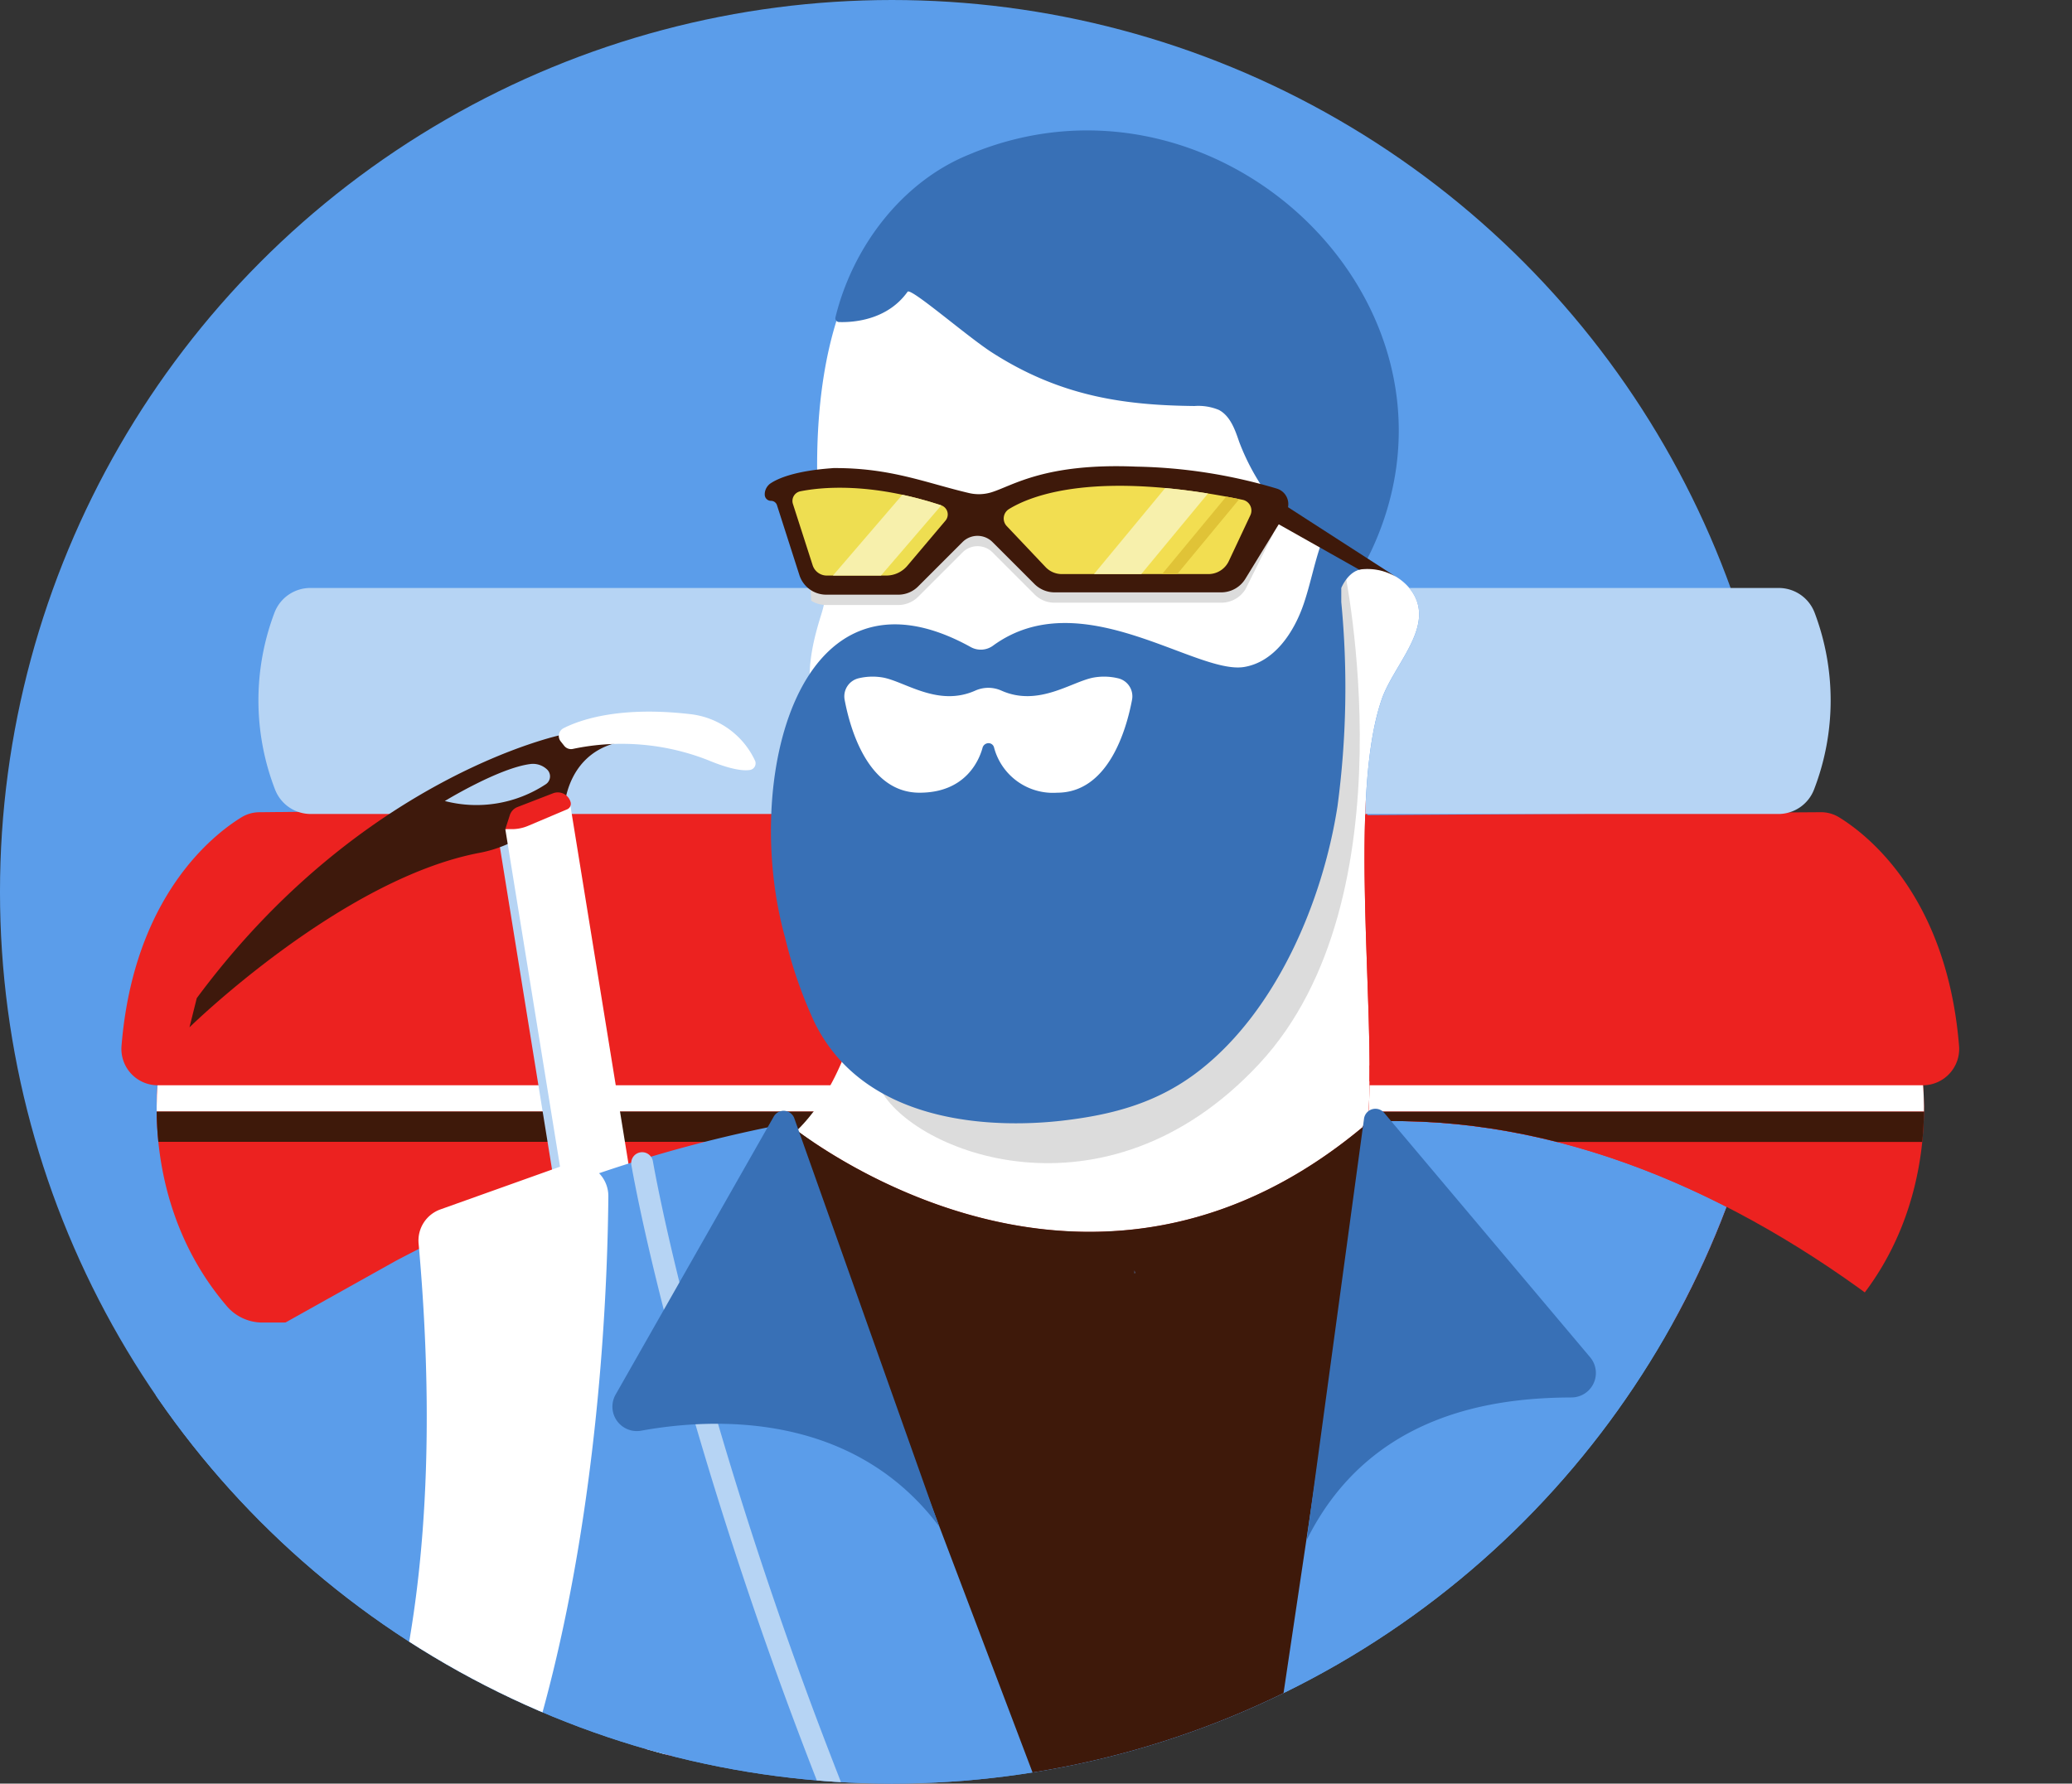 <svg xmlns="http://www.w3.org/2000/svg" xmlns:xlink="http://www.w3.org/1999/xlink" viewBox="-6718.174 -15681 215.174 185.266"><rect x="-6718.174" y="-15681" width="215.174" height="185.266" fill="#333333" stroke="none"/><defs><style>.a{fill:#5b9dea;}.b{clip-path:url(#a);}.c{fill:#ec2220;}.d{clip-path:url(#b);}.e{fill:#fff;}.f{fill:#3e190a;}.g{fill:#b6d4f4;}.h{fill:#3e190c;}.i{fill:none;}.j{fill:#3870b6;}.k{fill:#dcdcdc;}.l{clip-path:url(#f);}.m{clip-path:url(#g);}.n{clip-path:url(#i);}.o{fill:#f2de51;}.p{clip-path:url(#j);}.q{fill:#f7f0ac;}.r{fill:#e0c337;}.s{fill:#eede51;}.t{clip-path:url(#k);}</style><clipPath id="a"><ellipse cx="92.633" cy="92.633" rx="92.633" ry="92.633"/></clipPath><clipPath id="b"><path d="M369.4,722.767s-2.225,13.38,7.1,24.233a4.868,4.868,0,0,0,3.678,1.65H502.55V720.3Z" transform="translate(-369.166 -720.3)"/></clipPath><clipPath id="f"><path d="M1250.923,376.026c-15.575-11.882-34.086-20.161-53.657-19.359a.655.655,0,0,0-.06.106v-.03c-.2.166-.409.333-.606.5l.606-1.211c.711-11.382-2.1-33.087,1.362-43.2L1217.2,283s54.111,54.868,53.052,55.474-1.665,35.116-1.665,35.116Z" transform="translate(-1196.6 -283)"/></clipPath><clipPath id="g"><path d="M833.652,722.767s2.225,13.38-7.1,24.233a4.868,4.868,0,0,1-3.678,1.65H700.5V720.3Z" transform="translate(-700.5 -720.3)"/></clipPath><clipPath id="i"><path d="M1181.3,361.729c1.438-3.209,6.872-1.6,7.977,1.725s-2.558,6.826-3.693,10.156c-3.466,10.111-.651,31.816-1.362,43.2,0,0,55.64-30.424,55.186-30.424s7.265-29.515,6.962-29.515-28.91-2.27-28.91-2.27l-23.764,2.724s-10.292.454-10.6.454S1181.3,361.729,1181.3,361.729Z" transform="translate(-1181.3 -354.6)"/></clipPath><clipPath id="j"><path d="M950.883,335.811c2.376-1.468,9.082-4.072,24.278-.969a1.14,1.14,0,0,1,.8,1.6l-2.24,4.768a2.34,2.34,0,0,1-2.119,1.347H956.393a2.324,2.324,0,0,1-1.7-.727l-4.041-4.268A1.147,1.147,0,0,1,950.883,335.811Z" transform="translate(-950.345 -333.388)"/></clipPath><clipPath id="k"><path d="M806.223,335.1c2.1-.424,7.235-.984,14.652,1.453a1,1,0,0,1,.439,1.589l-3.951,4.677a2.871,2.871,0,0,1-2.21,1.029h-6.161a1.545,1.545,0,0,1-1.468-1.059l-2.059-6.4A1.017,1.017,0,0,1,806.223,335.1Z" transform="translate(-805.425 -334.728)"/></clipPath></defs><g transform="translate(-6979.875 -15681)"><g transform="translate(261.7)"><ellipse class="a" cx="92.633" cy="92.633" rx="92.633" ry="92.633" transform="translate(0)"/><g class="b" transform="translate(0)"><g transform="translate(12.61 83.142)"><g transform="translate(3.656 25.883)"><path class="c" d="M369.4,722.767s-2.225,13.38,7.1,24.233a4.868,4.868,0,0,0,3.678,1.65h161.79V720.3Z" transform="translate(-369.166 -720.3)"/></g><g transform="translate(3.656 25.883)"><g class="d"><g transform="translate(-1.433 3.285)"><rect class="e" width="125.872" height="3.148"/></g></g><g class="d"><g transform="translate(-0.646 6.433)"><rect class="f" width="122.935" height="3.148"/></g></g></g><path class="c" d="M357.453,551.071c-2.876,1.771-11.155,8.158-12.427,23.7a3.779,3.779,0,0,0,3.754,4.117h126.78L474.333,549.3,359.39,550.526A3.6,3.6,0,0,0,357.453,551.071Z" transform="translate(-345.013 -549.3)"/></g><g transform="translate(26.836 61.074)"><path class="g" d="M500.9,426.976H444.446a3.97,3.97,0,0,1-3.723-2.543,25.716,25.716,0,0,1-.06-18.36A3.981,3.981,0,0,1,444.4,403.5h60.242Z" transform="translate(-438.996 -403.5)"/></g><g transform="translate(19.677 73.918)"><g transform="translate(42.396 47.004)"><path class="h" d="M699.514,829.293c-.227,0-.439-.015-.666-.03A13.762,13.762,0,0,1,686.694,818.3c-.06-.348-.121-.7-.166-1.029-.212-1.423-.409-2.755-1.3-3.557a5.357,5.357,0,0,0-1.862-.923,94.08,94.08,0,0,0-10.913-3.042l.318-1.483a96.89,96.89,0,0,1,11.08,3.088,6.734,6.734,0,0,1,2.376,1.226c1.3,1.165,1.559,2.921,1.8,4.465.045.348.106.666.151.984a12.237,12.237,0,0,0,10.792,9.717,7.251,7.251,0,0,0,5.146-1.559,3.346,3.346,0,0,0,1.226-2.392,5.047,5.047,0,0,0-1.347-3.3c-2.361-2.831-5.948-4-9.763-5.222-3.511-1.135-7.129-2.3-9.808-4.9a21.915,21.915,0,0,1-2.134-2.5c-.515-.666-1-1.287-1.544-1.877-2.316-2.513-5.419-4.087-8.946-5.721l.636-1.377c3.678,1.71,6.917,3.345,9.43,6.07a24.4,24.4,0,0,1,1.62,1.983,21.7,21.7,0,0,0,2,2.346c2.422,2.361,5.873,3.466,9.218,4.541,3.845,1.241,7.826,2.528,10.459,5.691a6.525,6.525,0,0,1,1.7,4.344,4.827,4.827,0,0,1-1.741,3.451A8.717,8.717,0,0,1,699.514,829.293Z" transform="translate(-671.8 -798.9)"/></g><g transform="translate(32.21 13.19)"><path class="g" d="M604.5,576.211l15.2,94.025,1.06.923L605.393,575.5Z" transform="translate(-604.5 -575.5)"/></g><g transform="translate(0 2.387)"><path class="h" d="M391.7,534.528s15.742-15.424,30.166-18.133a13.182,13.182,0,0,0,4.9-2.028l3.86-2.588s.182-6.221,6.523-7.008-6.751-.636-6.751-.636S409.545,508.4,392.457,531.5Zm26.518-23.506s5.615-3.436,8.9-3.845a2.123,2.123,0,0,1,1.725.575.983.983,0,0,1-.121,1.514A13.075,13.075,0,0,1,418.218,511.021Z" transform="translate(-391.7 -504.123)"/></g><g transform="translate(32.8 9.709)"><path class="e" d="M624.066,651.641,608.4,555l6.751-2.5,15.666,96.644Z" transform="translate(-608.4 -552.5)"/></g><g transform="translate(32.8 8.387)"><path class="c" d="M608.4,547.584h.681a4.3,4.3,0,0,0,1.7-.348l4.041-1.71a.625.625,0,0,0,.363-.726h0a1.377,1.377,0,0,0-1.831-.939l-3.678,1.423a1.35,1.35,0,0,0-.817.878Z" transform="translate(-608.4 -543.765)"/></g><g transform="translate(47.176 106.111)"><path class="c" d="M704.67,1192.367a.2.2,0,0,1-.151-.06l-1.06-.908a.226.226,0,0,1,.288-.348l.954.817,6.63-2.452a.225.225,0,1,1,.151.424l-6.751,2.5C704.73,1192.352,704.7,1192.367,704.67,1192.367Z" transform="translate(-703.38 -1189.401)"/></g><g transform="translate(48.466 108.85)"><path class="a" d="M711.9,1207.5" transform="translate(-711.9 -1207.5)"/></g><g transform="translate(39.154 56.888)"><path class="c" d="M651.669,867.167a.194.194,0,0,1-.151-.061l-1.06-.908a.226.226,0,1,1,.288-.348l.953.817,6.63-2.452a.225.225,0,1,1,.151.424l-6.751,2.5C651.73,867.152,651.7,867.167,651.669,867.167Z" transform="translate(-650.38 -864.2)"/></g><g transform="translate(54.202 57.654)"><path class="c" d="M755.128,870.9a5.845,5.845,0,0,1-3.148,3.8.243.243,0,0,1-.227-.015l-1.862-1.3a.212.212,0,0,1,0-.348,8.1,8.1,0,0,0,2.649-3.451.5.5,0,0,1,.742-.242l1.62,1.029A.45.45,0,0,1,755.128,870.9Z" transform="translate(-749.8 -869.257)"/></g><g transform="translate(38.352)"><path class="e" d="M645.584,490.072c1.7-.863,5.8-2.316,13.184-1.453a8.463,8.463,0,0,1,6.63,4.692.455.455,0,0,0,.06.121.7.7,0,0,1-.53.984c-.711.106-2.013-.045-4.4-1.044a24.556,24.556,0,0,0-13.956-1.15.906.906,0,0,1-.938-.333l-.348-.439A.905.905,0,0,1,645.584,490.072Z" transform="translate(-645.082 -488.354)"/></g></g><g transform="translate(-39.597 115.549)"><g transform="translate(0)"><path class="a" d="M80.756,778.839A145.537,145.537,0,0,1,121.714,764.5c2.21,6.766,9.521,10.414,16.407,12.2a53.072,53.072,0,0,0,21.523,1.514,32.713,32.713,0,0,0,19.026-9.642,27.866,27.866,0,0,0,3.194-4.223c19.874-.8,38.658,7.735,54.384,19.919s28.925,27.275,43.7,40.61c3.057,2.755,6.281,5.509,10.171,6.872,5.51,1.922,11.73.772,16.892-1.938s9.415-6.857,13.35-11.17c15.091-16.5,26.579-35.9,37.84-55.247,7.19,2.634,5.479,2.013,12.669,4.647a224.907,224.907,0,0,1-15.454,51.13c-8.022,18.663-16.634,37.553-30.484,52.431a.908.908,0,0,1-.121.121,28.644,28.644,0,0,1-23.476,8.93,168.462,168.462,0,0,1-63.859-19.631c-7.462-4.026-14.288-9.1-21.16-14.062-1.347,31.468-7.235,63.723,1.786,92.5,1.786,5.721-.575,3.935-6.569,4.087-20.282.53-39.384,9.1-59.333,16.18-24.309,8.643-51.508,13.88-75.03,3.92-2.21-25.307,1.12-31.12,1.922-35.676A193.612,193.612,0,0,1,6.983,855.488,59.3,59.3,0,0,1,.565,839.807a19.864,19.864,0,0,1,9.763-21.6Z" transform="translate(-0.095 -763.4)"/></g></g><g transform="translate(211.33 143.006)"><path class="i" d="M1685.523,962.479,1689,959.6l-31.1-14.8,12.215,15.938A10.769,10.769,0,0,0,1685.523,962.479Z" transform="translate(-1657.9 -944.8)"/></g><g transform="translate(13.335 193.424)"><path class="e" d="M380.39,1341.941l-2.846-5.691s-25.61-29.167-27.744-50.524l21.342-7.825S383.947,1327,380.39,1341.941Z" transform="translate(-349.8 -1277.9)"/></g><g transform="translate(34.677 193.424)"><path class="j" d="M490.8,1277.9s12.805,47.679,9.248,64.041-12.094,38.431-7.114,58.35a86.521,86.521,0,0,0,14.228,2.845s-1.771-42.275,2.134-62.618C516.41,1303.51,500.759,1284.3,490.8,1277.9Z" transform="translate(-490.8 -1277.9)"/></g><g transform="translate(34.677 120.824)"><path class="e" d="M490.8,870.852s13.032-17.149,8.794-64.268a3.433,3.433,0,0,1,2.255-3.527l12.881-4.6A3.415,3.415,0,0,1,519.3,801.7c-.136,16.09-2.482,67.81-26.352,90.483Z" transform="translate(-490.8 -798.253)"/></g><g transform="translate(80.104 24.459)"><g transform="translate(0 93.512)"><path class="e" d="M791.026,780.853c-.545.333,1.15,1.393,3.527,2.709l-1.574-4.162A13.074,13.074,0,0,1,791.026,780.853Z" transform="translate(-790.923 -779.4)"/></g><g transform="translate(2.645)"><path class="e" d="M872.819,199.646c-1.1-3.33-6.539-4.919-7.977-1.725-2.074-2.467-2.059-5.419-3.6-8.325-2.437-4.632-.984-10.777-3.83-15.969a19.46,19.46,0,0,0-3.6-4.692c-8.385-8.068-25.943-10.535-35.146-2.028,0,0-1.347-6.07-4.011-1.468l1.165-2.089c-7.114,10.671-5.3,27.775-4.5,33.193a9.655,9.655,0,0,1-.318,4.208c-1.3,4.208-3.557,11.685,4.95,18.178,1.256.954,2.513,25.837-7.553,35.645,5.691,4.208,32.421,21.614,58.758-.348l.606-1.211c.711-11.382-2.1-33.087,1.362-43.2C870.261,206.488,873.924,202.976,872.819,199.646Z" transform="translate(-808.4 -161.593)"/></g><g transform="translate(1.525 92.119)"><path class="f" d="M801,770.2l.53,1.393c.2-.182.393-.348.575-.545C801.394,770.518,801,770.2,801,770.2Z" transform="translate(-801 -770.2)"/></g><g transform="translate(37.654 107.551)"><path class="f" d="M1039.739,872.449l.106-.061C1039.693,872.025,1039.648,872.116,1039.739,872.449Z" transform="translate(-1039.692 -872.155)"/></g><g transform="translate(2.07 92.134)"><path class="f" d="M863.933,770.784c-26.337,21.962-53.067,4.556-58.758.348-.2.182-.378.363-.575.545l1.574,4.162,30.424,80.3a8.007,8.007,0,0,0,15.409-1.65L864.554,770.3C864.342,770.451,864.13,770.618,863.933,770.784Zm-23.582,15.151-.106.06C840.139,785.678,840.185,785.587,840.351,785.936Z" transform="translate(-804.6 -770.3)"/></g></g><g transform="translate(65.553 119.71)"><path class="g" d="M796.266,999.514a1.118,1.118,0,0,1-.893-.439,596.35,596.35,0,0,1-51.19-78.314,548.358,548.358,0,0,1-30.635-65.978A441.468,441.468,0,0,1,698.7,809.254c-2.83-10.762-3.875-16.983-3.89-17.043a1.135,1.135,0,1,1,2.24-.363c.015.06,1.06,6.206,3.86,16.891a438,438,0,0,0,14.788,45.3,546.632,546.632,0,0,0,30.484,65.66,595.966,595.966,0,0,0,50.978,77.981,1.133,1.133,0,0,1-.212,1.589A1.044,1.044,0,0,1,796.266,999.514Z" transform="translate(-694.793 -790.893)"/></g><g transform="translate(63.593 115.379)"><path class="j" d="M698.608,762.872l-16.423,28.88a2.537,2.537,0,0,0,2.664,3.754c7.75-1.408,22.038-1.907,30.938,9.96l-15.045-42.4A1.178,1.178,0,0,0,698.608,762.872Z" transform="translate(-681.844 -762.278)"/></g></g><g class="b" transform="translate(0)"><g transform="translate(91.174 58.985)"><path class="k" d="M912.472,389.7s7.235,34.253-8.809,51.508-36.084,9.112-39.384,2.588,31.983-29.682,31.983-29.682l11.185-11.352Z" transform="translate(-864.061 -389.7)"/></g></g><g class="b" transform="translate(0)"><g transform="translate(80.069 13.547)"><path class="j" d="M811.87,91.754l-.772.318c-6.887,2.861-11.942,9.581-13.713,16.846a.394.394,0,0,0,.363.484c1.3.045,4.965-.106,7.129-3.148.333-.454,6.16,4.632,8.749,6.3,7.084,4.556,13.7,5.494,21.039,5.57a5.563,5.563,0,0,1,2.543.409c1.165.621,1.665,2.013,2.089,3.269a23.413,23.413,0,0,0,8.431,10.913c-.651,1.937-1.044,3.981-1.7,5.918-1.014,3.012-3.073,6.085-6.206,6.6-5.025.817-16.953-8.885-26.08-2.21a2.152,2.152,0,0,1-2.286.151c-18.088-10.035-23.809,14.046-19.3,30.166a46.91,46.91,0,0,0,3.012,8.718c5.51,11.367,20.07,10.943,25.686,10.308,5.449-.621,10.141-1.907,14.455-5.313,7.886-6.221,12.669-17.422,14.213-27.351a92.945,92.945,0,0,0,.393-21.221v-1.453s.7-1.771,2.134-1.953v-.015h0c.514-.954.878-1.635,1.317-2.634C864.362,107.359,837.329,81.643,811.87,91.754Z" transform="translate(-790.694 -89.498)"/></g></g></g><g transform="translate(403.207 42.835)"><g class="l" transform="translate(0)"><g transform="translate(-114.52 66.19)"><path class="c" d="M612.581,722.767s2.225,13.38-7.1,24.233a4.868,4.868,0,0,1-3.678,1.65H440V720.3Z" transform="translate(-440 -720.3)"/></g><g transform="translate(-75.09 66.19)"><g class="m"><g transform="translate(8.95 3.285)"><rect class="e" width="125.872" height="3.148" transform="translate(125.872 3.148) rotate(180)"/></g></g><g class="m"><g transform="translate(11.099 6.444)"><rect class="f" width="122.935" height="3.148" transform="translate(122.935 3.148) rotate(180)"/></g></g></g><g transform="translate(-68.582 41.533)"><path class="c" d="M861.592,557.945c2.876,1.771,11.155,8.158,12.427,23.7a3.779,3.779,0,0,1-3.754,4.117H743.5l1.226-27.623,114.943-.742A3.588,3.588,0,0,1,861.592,557.945Z" transform="translate(-743.5 -557.4)"/></g></g></g><g transform="translate(400.891 53.673)"><g class="n" transform="translate(0)"><g transform="translate(-14.727 7.402)"><path class="g" d="M1087.739,426.976H1144.2a3.97,3.97,0,0,0,3.723-2.543,25.716,25.716,0,0,0,.061-18.36,3.981,3.981,0,0,0-3.739-2.573H1084Z" transform="translate(-1084 -403.5)"/></g></g></g><g transform="translate(349.382 70.283)"><path class="e" d="M855.963,471.251a.586.586,0,0,1,.575.439,6.327,6.327,0,0,0,6.554,4.707c5.328,0,7.2-6.569,7.78-9.657a1.919,1.919,0,0,0-1.438-2.225,6.223,6.223,0,0,0-2.573-.076c-2.3.439-5.706,3.057-9.536,1.362a3.375,3.375,0,0,0-1.377-.3h0a3.374,3.374,0,0,0-1.377.3c-3.845,1.7-7.235-.923-9.536-1.362a6.236,6.236,0,0,0-2.573.076,1.931,1.931,0,0,0-1.438,2.225c.575,3.073,2.452,9.657,7.78,9.657,4.844,0,6.221-3.451,6.554-4.707a.651.651,0,0,1,.605-.439Z" transform="translate(-840.992 -464.34)"/></g><g transform="translate(341.119 48.422)"><g transform="translate(4.766 5.311)"><path class="k" d="M817.968,362.568a4.842,4.842,0,0,0-.076-1.181C817.711,360.6,835.42,355,835.42,355l7.265,1.06,23.264.605-2.906,5.812a2.94,2.94,0,0,1-2.5,1.393H843.215a2.9,2.9,0,0,1-2.074-.863l-4.359-4.359a2.2,2.2,0,0,0-3.118,0l-4.6,4.6a2.959,2.959,0,0,1-2.074.863h-7.477a3.059,3.059,0,0,1-1.559-.439l-.061-1.09Z" transform="translate(-817.891 -355)"/></g><g transform="translate(0)"><path class="f" d="M786.96,321.726a1.416,1.416,0,0,0-.56,1.029v.106a.646.646,0,0,0,.651.651h0a.649.649,0,0,1,.62.454L790,331.231a2.926,2.926,0,0,0,2.785,2.028h7.477a2.9,2.9,0,0,0,2.074-.863l4.6-4.6a2.2,2.2,0,0,1,3.118,0l4.359,4.359a2.959,2.959,0,0,0,2.074.863h17.316a2.94,2.94,0,0,0,2.5-1.393l4.223-6.9a1.683,1.683,0,0,0-.893-2.467,54.05,54.05,0,0,0-14.682-2.3c-9.445-.394-12.8,1.983-15,2.664a4.468,4.468,0,0,1-2.361.076c-4.45-1.044-8.128-2.634-14.092-2.588C793.5,320.137,789.079,320.288,786.96,321.726Z" transform="translate(-786.4 -319.911)"/></g></g><g transform="translate(365.934 50.462)"><path class="o" d="M950.883,335.811c2.376-1.468,9.082-4.072,24.278-.969a1.14,1.14,0,0,1,.8,1.6l-2.24,4.768a2.34,2.34,0,0,1-2.119,1.347H956.393a2.324,2.324,0,0,1-1.7-.727l-4.041-4.268A1.147,1.147,0,0,1,950.883,335.811Z" transform="translate(-950.345 -333.388)"/><g class="p" transform="translate(0)"><g transform="translate(8.473 -6.417)"><g transform="translate(0 0)"><rect class="q" width="3.784" height="21.645" transform="translate(13.801 0) rotate(39.612)"/></g></g><g transform="translate(13.35 -3.298)"><g transform="translate(0 0)"><rect class="r" width="1.211" height="21.039" transform="translate(13.415 0) rotate(39.612)"/></g></g></g></g><g transform="translate(343.999 50.665)"><path class="s" d="M806.223,335.1c2.1-.424,7.235-.984,14.652,1.453a1,1,0,0,1,.439,1.589l-3.951,4.677a2.871,2.871,0,0,1-2.21,1.029h-6.161a1.545,1.545,0,0,1-1.468-1.059l-2.059-6.4A1.017,1.017,0,0,1,806.223,335.1Z" transform="translate(-805.425 -334.728)"/><g class="t"><g transform="translate(3.243 -6.184)"><g transform="translate(0 0)"><rect class="q" width="3.784" height="21.645" transform="translate(14.106 0) rotate(40.669)"/></g></g></g></g><g transform="translate(397.395 115.169)"><g transform="translate(0)"><path class="j" d="M1166.237,761.3l21.4,25.4a2.54,2.54,0,0,1-1.937,4.178c-7.886.03-20.918,1.544-27.5,14.818l5.964-43.819A1.193,1.193,0,0,1,1166.237,761.3Z" transform="translate(-1158.2 -760.891)"/></g></g><g transform="translate(393.475 52.114)"><path class="f" d="M1141.669,351.353l-9.369-5.283,1.1-1.771,12.109,7.81h0A5.835,5.835,0,0,0,1141.669,351.353Z" transform="translate(-1132.3 -344.3)"/></g></g></svg>